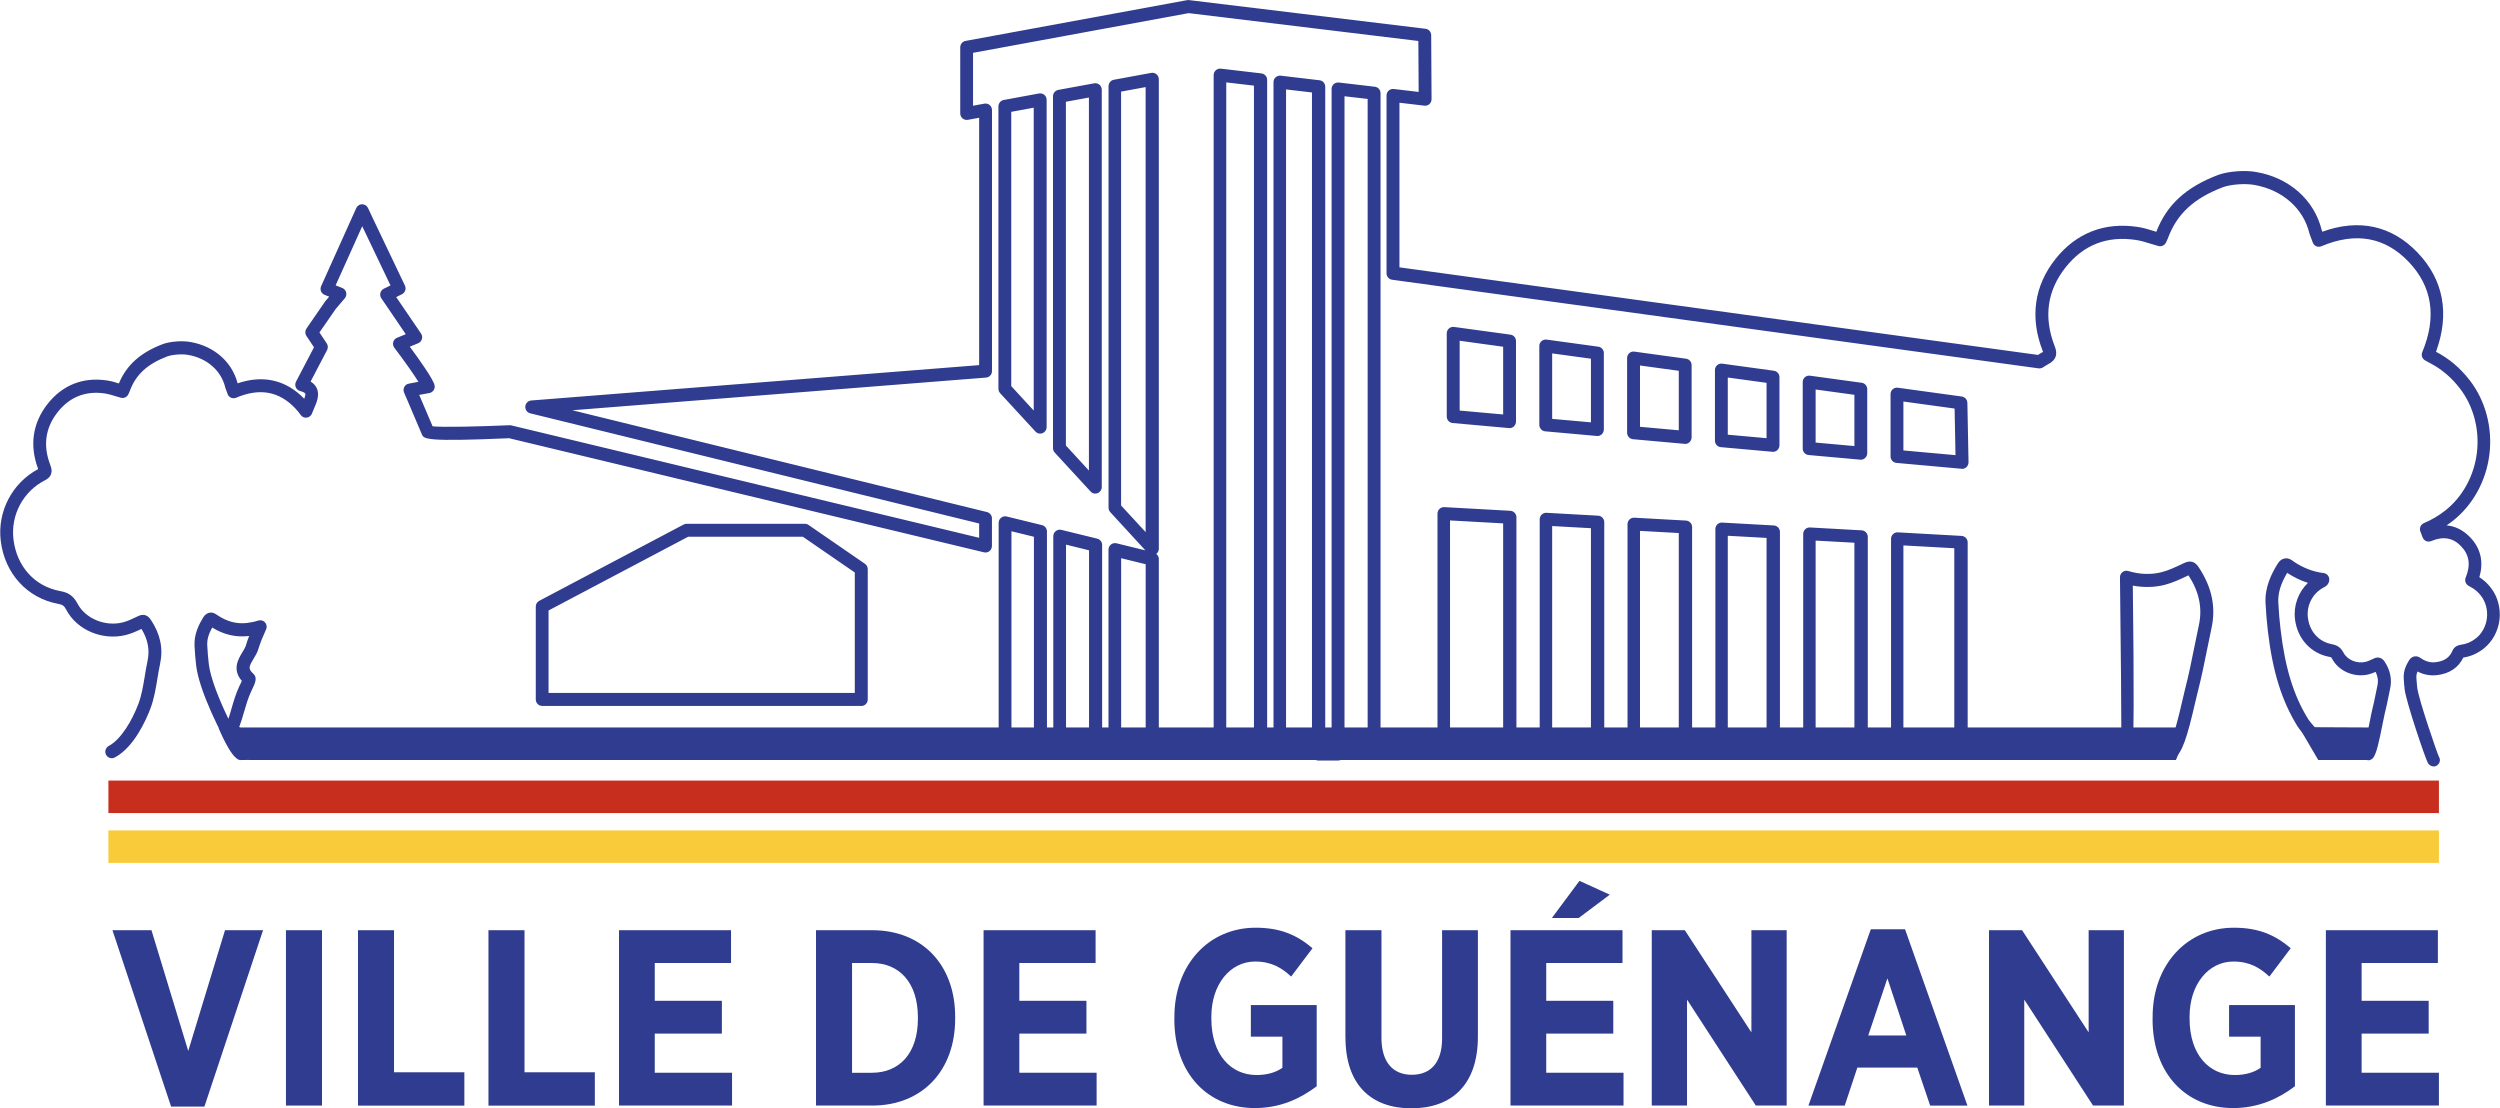 <svg width="203" height="90" viewBox="0 0 203 90" fill="none" xmlns="http://www.w3.org/2000/svg">
<g clip-path="url(#clip0_141_3210)">
<path d="M197.627 62.237C197.445 62.237 197.263 62.142 197.159 61.984C196.968 61.681 195.384 57.029 195.256 55.968C195.221 55.67 195.197 55.368 195.182 55.07C195.148 54.46 195.398 53.969 195.62 53.612C195.753 53.399 195.925 53.325 196.048 53.305C196.313 53.25 196.5 53.394 196.574 53.449C196.973 53.716 197.361 53.821 197.769 53.771C198.483 53.691 198.911 53.394 199.157 52.809C199.27 52.536 199.565 52.387 199.806 52.357C200.258 52.303 200.662 52.134 201.041 51.837C201.532 51.455 201.857 50.855 201.936 50.2C202.014 49.54 201.842 48.881 201.459 48.38C201.218 48.068 200.947 47.834 200.622 47.666C200.578 47.641 200.534 47.616 200.49 47.591L200.44 47.562C200.209 47.433 200.111 47.145 200.214 46.897C200.632 45.89 200.514 45.057 199.845 44.358C199.181 43.663 198.384 43.525 197.41 43.936C197.278 43.991 197.13 43.991 197.002 43.936C196.869 43.877 196.771 43.773 196.717 43.639L196.682 43.544C196.663 43.49 196.643 43.44 196.623 43.391C196.613 43.366 196.604 43.336 196.599 43.311C196.564 43.232 196.545 43.192 196.53 43.148C196.436 42.88 196.564 42.587 196.82 42.478C197.42 42.225 198.001 41.888 198.542 41.466C199.953 40.36 200.898 38.644 201.124 36.76C201.35 34.875 200.849 32.971 199.742 31.538C199.058 30.655 198.276 29.985 197.346 29.499C197.248 29.45 197.15 29.39 197.046 29.335L196.914 29.261C196.682 29.132 196.584 28.845 196.687 28.596C197.878 25.74 197.504 23.27 195.58 21.256C193.657 19.243 191.276 18.821 188.492 19.997C188.359 20.051 188.212 20.051 188.084 19.997C187.951 19.937 187.853 19.833 187.799 19.699L187.715 19.471C187.661 19.322 187.612 19.178 187.553 19.04C187.543 19.015 187.533 18.985 187.528 18.96C187.041 16.922 185.329 15.414 183.057 15.017C182.309 14.879 181.104 14.968 180.474 15.211C178.123 16.113 176.756 17.388 176.037 19.342C176.003 19.436 175.959 19.53 175.914 19.615L175.88 19.689C175.772 19.922 175.511 20.046 175.265 19.977C175.054 19.917 174.847 19.853 174.64 19.793C174.227 19.664 173.834 19.545 173.45 19.486C171.104 19.129 169.18 19.873 167.724 21.713C166.229 23.602 165.929 25.75 166.834 28.096C166.952 28.398 167.223 29.102 166.322 29.564C166.229 29.613 166.14 29.668 166.052 29.727C165.993 29.767 165.934 29.802 165.875 29.841C165.771 29.901 165.653 29.926 165.535 29.911L113.04 22.715C112.779 22.68 112.587 22.457 112.587 22.194V7.747C112.587 7.598 112.651 7.454 112.764 7.355C112.878 7.256 113.025 7.206 113.173 7.226L115.194 7.464L115.17 3.328L96.517 1.066L79.01 4.29V8.585L79.935 8.416C80.088 8.387 80.245 8.431 80.363 8.53C80.481 8.63 80.55 8.778 80.55 8.937V30.134C80.55 30.412 80.338 30.64 80.068 30.66L46.476 33.313L80.147 41.58C80.383 41.64 80.545 41.848 80.545 42.091V44.333C80.545 44.497 80.471 44.645 80.348 44.75C80.221 44.849 80.058 44.888 79.901 44.849L41.341 35.584C34.513 35.882 34.415 35.649 34.253 35.262C33.918 34.459 33.574 33.66 33.22 32.832L32.811 31.88C32.747 31.736 32.757 31.572 32.826 31.428C32.895 31.285 33.028 31.185 33.18 31.156C33.407 31.106 33.702 31.051 33.977 31.002C33.589 30.382 32.841 29.316 32.019 28.234C31.921 28.105 31.887 27.932 31.931 27.773C31.975 27.614 32.088 27.486 32.241 27.426L32.949 27.138L30.962 24.217C30.878 24.093 30.849 23.935 30.888 23.786C30.927 23.637 31.026 23.513 31.163 23.444L31.709 23.176L29.412 18.37L27.253 23.171L27.794 23.384C27.951 23.448 28.069 23.582 28.109 23.746C28.148 23.91 28.109 24.088 28.001 24.217L27.258 25.09L25.939 26.995L26.53 27.882C26.638 28.046 26.648 28.249 26.559 28.423L25.221 30.982C25.448 31.121 25.61 31.29 25.713 31.503C25.984 32.073 25.713 32.688 25.472 33.234C25.443 33.298 25.418 33.363 25.393 33.427L25.325 33.596C25.251 33.769 25.088 33.893 24.902 33.913C24.71 33.933 24.528 33.853 24.419 33.695C24.287 33.506 24.129 33.323 23.962 33.144C22.649 31.766 21.08 31.488 19.171 32.296C19.038 32.351 18.891 32.351 18.763 32.296C18.63 32.242 18.532 32.133 18.482 31.999L18.423 31.83C18.389 31.731 18.354 31.637 18.315 31.542C18.305 31.518 18.295 31.488 18.291 31.463C17.966 30.099 16.815 29.087 15.285 28.82C14.788 28.725 13.972 28.79 13.558 28.949C11.955 29.564 11.025 30.427 10.538 31.751C10.514 31.825 10.479 31.895 10.45 31.959L10.425 32.009C10.317 32.242 10.061 32.366 9.81 32.296C9.663 32.257 9.515 32.212 9.372 32.167C9.087 32.078 8.817 31.999 8.556 31.954C6.972 31.711 5.673 32.217 4.689 33.457C3.676 34.736 3.475 36.184 4.089 37.772C4.168 37.98 4.414 38.615 3.657 38.996C1.881 39.894 0.853 41.828 1.094 43.802C1.364 46.009 2.82 47.616 4.896 47.998C5.472 48.102 5.934 48.32 6.298 49.02C6.928 50.23 8.536 50.894 9.958 50.542C10.346 50.448 10.735 50.26 11.138 50.066L11.222 50.026C11.507 49.888 11.92 49.828 12.24 50.314C13.022 51.485 13.268 52.66 12.998 53.91C12.914 54.302 12.845 54.698 12.781 55.1C12.648 55.913 12.511 56.757 12.206 57.555C11.857 58.468 10.883 60.679 9.318 61.508C9.062 61.642 8.748 61.542 8.61 61.285C8.477 61.027 8.575 60.709 8.831 60.57C9.85 60.03 10.74 58.463 11.232 57.173C11.497 56.469 11.62 55.72 11.753 54.922C11.822 54.505 11.891 54.088 11.979 53.677C12.171 52.784 12.014 51.931 11.488 51.068C11.084 51.261 10.666 51.45 10.213 51.564C8.31 52.035 6.234 51.152 5.378 49.506C5.211 49.188 5.088 49.099 4.714 49.03C2.205 48.568 0.38 46.565 0.061 43.921C-0.229 41.536 0.99 39.21 3.101 38.089C2.378 36.175 2.643 34.34 3.878 32.782C5.093 31.25 6.77 30.595 8.718 30.898C9.043 30.947 9.353 31.041 9.653 31.136C10.268 29.653 11.399 28.636 13.19 27.952C13.785 27.724 14.788 27.644 15.477 27.773C17.385 28.105 18.846 29.385 19.294 31.126C21.365 30.422 23.229 30.848 24.705 32.381C24.774 32.197 24.818 32.029 24.784 31.954C24.764 31.914 24.656 31.825 24.37 31.751C24.218 31.711 24.085 31.602 24.021 31.453C23.957 31.304 23.962 31.136 24.036 30.992L25.497 28.2L24.882 27.277C24.759 27.099 24.764 26.861 24.882 26.682L26.417 24.455C26.417 24.455 26.436 24.425 26.451 24.416L26.732 24.088L26.363 23.945C26.23 23.89 26.122 23.786 26.067 23.652C26.013 23.518 26.018 23.369 26.077 23.235L28.93 16.892C29.014 16.704 29.201 16.585 29.402 16.585C29.619 16.595 29.791 16.699 29.88 16.887L30.293 17.765L32.88 23.186C33.003 23.448 32.9 23.761 32.639 23.89L32.172 24.123L34.189 27.084C34.277 27.218 34.302 27.381 34.258 27.535C34.213 27.689 34.1 27.813 33.953 27.872L33.274 28.15C34.046 29.192 35.172 30.779 35.286 31.28C35.315 31.418 35.291 31.557 35.217 31.676C35.143 31.795 35.025 31.88 34.887 31.909C34.735 31.944 34.498 31.984 34.243 32.029C34.174 32.038 34.105 32.053 34.036 32.063L34.189 32.415C34.508 33.164 34.823 33.893 35.128 34.617C35.925 34.702 38.798 34.642 41.38 34.528C41.429 34.528 41.479 34.528 41.523 34.543L79.507 43.668V42.508L43.053 33.561C42.802 33.501 42.635 33.263 42.654 33.005C42.674 32.748 42.88 32.539 43.136 32.519L79.507 29.648V9.562L78.587 9.731C78.435 9.755 78.278 9.716 78.159 9.616C78.041 9.517 77.972 9.369 77.972 9.21V3.844C77.972 3.591 78.15 3.368 78.4 3.323L96.404 0.01C96.458 2.26931e-05 96.507 2.26931e-05 96.561 0.01L115.75 2.336C116.011 2.366 116.208 2.589 116.213 2.857L116.242 8.054C116.242 8.208 116.178 8.352 116.07 8.451C115.962 8.55 115.809 8.6 115.662 8.58L113.635 8.342V21.708L165.486 28.82C165.604 28.745 165.722 28.666 165.85 28.601C165.87 28.591 165.885 28.582 165.894 28.577C165.885 28.547 165.875 28.512 165.855 28.463C164.817 25.779 165.176 23.215 166.898 21.038C168.58 18.916 170.897 18.013 173.598 18.43C174.06 18.499 174.508 18.638 174.936 18.772C174.99 18.787 175.039 18.806 175.093 18.821C175.939 16.634 177.484 15.211 180.086 14.214C180.892 13.906 182.299 13.797 183.224 13.971C185.89 14.432 187.917 16.233 188.517 18.663C188.536 18.712 188.556 18.767 188.576 18.816C191.547 17.735 194.213 18.315 196.313 20.517C198.424 22.724 198.93 25.497 197.804 28.562C198.871 29.122 199.771 29.881 200.549 30.888C201.823 32.539 202.403 34.726 202.142 36.884C201.882 39.046 200.795 41.02 199.161 42.3C198.999 42.428 198.832 42.547 198.665 42.662C199.373 42.721 200.017 43.048 200.578 43.629C201.439 44.531 201.69 45.642 201.321 46.867C201.68 47.09 201.99 47.378 202.265 47.735C202.816 48.449 203.067 49.397 202.959 50.329C202.846 51.261 202.374 52.119 201.665 52.675C201.168 53.062 200.618 53.305 200.022 53.394C199.614 54.227 198.886 54.708 197.868 54.822C197.327 54.882 196.8 54.783 196.304 54.525C196.23 54.703 196.2 54.857 196.21 55.016C196.225 55.294 196.249 55.571 196.279 55.844C196.387 56.766 197.863 61.066 198.04 61.453C198.197 61.696 198.114 62.004 197.873 62.162C197.789 62.217 197.696 62.242 197.602 62.242L197.627 62.237ZM108.618 61.756H107.054C106.763 61.756 106.532 61.518 106.532 61.23V7.509L104.427 7.261V60.62C104.427 60.913 104.191 61.146 103.905 61.146H102.341C102.051 61.146 101.82 60.908 101.82 60.62V6.953L99.572 6.69V60.967C99.572 61.26 99.336 61.493 99.05 61.493H93.551C93.261 61.493 93.029 61.255 93.029 60.967V45.816L91.037 45.325V60.268C91.037 60.56 90.801 60.794 90.516 60.794H88.952C88.662 60.794 88.43 60.556 88.43 60.268V44.685L86.561 44.224V60.536C86.561 60.828 86.325 61.061 86.04 61.061H84.475C84.185 61.061 83.954 60.823 83.954 60.536V43.584L82.129 43.138V60.124C82.129 60.417 81.893 60.65 81.608 60.65H80.043L40.539 60.908V60.883C40.249 60.908 39.708 60.908 38.626 60.908L33.908 60.898C30.967 60.893 27.479 60.883 24.415 60.883C24.434 60.927 24.449 60.977 24.459 61.027C24.503 61.314 24.311 61.587 24.026 61.632C23.982 61.637 19.294 61.84 18.876 61.156C17.966 59.683 16.166 56.087 15.929 54.049C15.87 53.553 15.826 53.037 15.797 52.477C15.742 51.499 16.151 50.706 16.51 50.121C16.667 49.868 16.864 49.783 17.002 49.754C17.297 49.694 17.513 49.858 17.622 49.932C18.423 50.473 19.205 50.681 20.042 50.587C20.376 50.547 20.686 50.483 20.966 50.389C21.163 50.324 21.38 50.384 21.522 50.537C21.66 50.696 21.694 50.919 21.606 51.108C21.375 51.618 21.139 52.159 20.981 52.695C20.898 52.987 20.74 53.245 20.588 53.493C20.214 54.108 20.125 54.306 20.568 54.703C20.932 55.031 20.711 55.487 20.455 56.017L20.386 56.166C20.14 56.692 19.988 57.223 19.825 57.783C19.707 58.195 19.584 58.616 19.422 59.043C19.623 59.152 19.805 59.296 19.983 59.43C20.194 59.588 20.484 59.812 20.622 59.812C24.238 59.812 29.648 59.822 33.918 59.831C37.337 59.836 40.293 59.846 40.514 59.841C40.524 59.841 40.529 59.841 40.539 59.841L80.048 59.583H81.091V42.453C81.091 42.29 81.165 42.136 81.293 42.037C81.421 41.938 81.583 41.898 81.74 41.938L84.613 42.642C84.849 42.701 85.012 42.91 85.012 43.153V59.995H85.528V43.539C85.528 43.376 85.602 43.222 85.73 43.123C85.858 43.024 86.02 42.984 86.177 43.024L89.094 43.738C89.33 43.797 89.493 44.006 89.493 44.249V59.717H90.009V44.63C90.009 44.467 90.083 44.313 90.211 44.214C90.339 44.115 90.501 44.075 90.659 44.115L93.005 44.69L90.152 41.585C90.063 41.486 90.014 41.357 90.014 41.228V6.998C90.014 6.745 90.196 6.522 90.442 6.477L93.482 5.917C93.635 5.892 93.792 5.932 93.91 6.031C94.028 6.13 94.097 6.279 94.097 6.437V44.556C94.097 44.725 94.018 44.879 93.89 44.978C94.018 45.077 94.097 45.231 94.097 45.399V60.437H98.549V6.095C98.549 5.946 98.613 5.803 98.726 5.703C98.839 5.604 98.986 5.56 99.134 5.574L102.43 5.961C102.695 5.991 102.892 6.219 102.892 6.487V60.094H103.409V6.666C103.409 6.517 103.473 6.373 103.586 6.274C103.699 6.175 103.846 6.13 103.994 6.145L107.147 6.517C107.413 6.547 107.609 6.775 107.609 7.043V60.704H108.126V7.221C108.126 7.072 108.19 6.928 108.303 6.829C108.416 6.73 108.564 6.685 108.711 6.7L111.638 7.043C111.904 7.072 112.1 7.3 112.1 7.568V60.184H113.138L116.724 60.104V41.704C116.724 41.561 116.783 41.422 116.887 41.323C116.99 41.223 117.133 41.174 117.275 41.179L122.637 41.476C122.912 41.491 123.134 41.724 123.134 42.002V59.96L125.023 59.921V42.166C125.023 42.022 125.082 41.883 125.185 41.784C125.288 41.685 125.431 41.63 125.574 41.64L129.769 41.873C130.045 41.888 130.266 42.121 130.266 42.399V59.807L132.155 59.767V42.562C132.155 42.419 132.214 42.28 132.317 42.181C132.421 42.081 132.563 42.027 132.706 42.037L136.902 42.27C137.177 42.285 137.399 42.518 137.399 42.795V59.653L139.288 59.613V42.959C139.288 42.815 139.347 42.676 139.45 42.577C139.553 42.478 139.696 42.424 139.839 42.434L144.034 42.667C144.31 42.681 144.531 42.914 144.531 43.192V59.499L146.42 59.459V43.356C146.42 43.212 146.479 43.073 146.582 42.974C146.686 42.875 146.828 42.82 146.971 42.83L151.167 43.063C151.442 43.078 151.664 43.311 151.664 43.589V59.36H153.553V43.753C153.553 43.609 153.612 43.47 153.715 43.371C153.818 43.272 153.961 43.217 154.104 43.227L159.278 43.515C159.554 43.529 159.775 43.763 159.775 44.04V59.519L172.255 59.861C172.26 58.249 172.215 52.933 172.142 46.877C172.142 46.709 172.215 46.55 172.348 46.451C172.481 46.352 172.653 46.317 172.815 46.366C173.725 46.644 174.655 46.679 175.506 46.465C176.087 46.322 176.672 46.039 177.238 45.771L177.351 45.717C178 45.409 178.33 45.756 178.526 46.049C179.604 47.666 179.948 49.288 179.574 51.004C179.446 51.589 179.328 52.179 179.21 52.769C178.989 53.87 178.758 55.006 178.472 56.117C178.408 56.365 178.335 56.692 178.246 57.059C177.611 59.816 177.188 61.195 176.524 61.577C176.273 61.721 175.954 61.632 175.811 61.379C175.668 61.126 175.757 60.803 176.008 60.66C176.411 60.347 177.001 57.788 177.223 56.821C177.311 56.439 177.39 56.102 177.454 55.849C177.734 54.768 177.961 53.647 178.177 52.561C178.295 51.966 178.418 51.37 178.546 50.775C178.851 49.382 178.576 48.053 177.705 46.718L177.68 46.728C177.065 47.021 176.431 47.324 175.747 47.497C174.926 47.7 174.055 47.715 173.184 47.552C173.293 56.227 173.273 60.638 173.125 60.784C173.022 60.888 172.879 60.932 172.742 60.937L159.608 60.575C159.514 60.669 159.382 60.724 159.239 60.724H154.064C153.853 60.724 153.676 60.6 153.592 60.422H151.605C151.521 60.6 151.339 60.724 151.133 60.724H146.937C146.769 60.724 146.622 60.645 146.523 60.521L144.369 60.57C144.275 60.665 144.143 60.724 144 60.724H139.804C139.725 60.724 139.652 60.704 139.583 60.675L113.148 61.26H111.574C111.284 61.26 111.053 61.022 111.053 60.734V8.034L109.174 7.816V61.23C109.174 61.523 108.938 61.756 108.652 61.756H108.618ZM133.168 59.643H136.317V43.282L133.168 43.108V59.643ZM126.036 59.643H129.184V42.89L126.036 42.716V59.643ZM117.742 59.643H122.056V42.498L117.742 42.26V59.643ZM140.296 43.505V59.578L143.444 59.509V43.678L140.296 43.505ZM154.556 59.355L158.688 59.469V44.517L154.556 44.288V59.355ZM147.429 43.897V59.42L150.577 59.35V44.07L147.429 43.897ZM17.228 50.959C16.923 51.509 16.8 51.961 16.83 52.427C16.859 52.962 16.898 53.458 16.957 53.935C17.085 55.036 17.789 56.806 18.546 58.368C18.64 58.091 18.723 57.803 18.807 57.51C18.974 56.935 19.146 56.335 19.427 55.735L19.506 55.576C19.54 55.507 19.594 55.393 19.638 55.288C18.827 54.366 19.358 53.498 19.683 52.958C19.805 52.759 19.919 52.571 19.963 52.417C20.042 52.154 20.13 51.891 20.233 51.638C20.204 51.638 20.174 51.643 20.15 51.648C19.137 51.762 18.158 51.529 17.238 50.959H17.228ZM91.032 41.045L93.025 43.207V7.072L91.032 7.439V41.05V41.045ZM192.28 61.726C192.172 61.726 192.058 61.691 191.965 61.622C191.734 61.448 191.69 61.116 191.862 60.883C192.029 60.62 192.324 59.102 192.452 58.453C192.521 58.091 192.58 57.798 192.619 57.654C192.727 57.238 192.816 56.801 192.9 56.375C192.949 56.142 192.993 55.904 193.047 55.67C193.131 55.288 193.082 54.926 192.9 54.554C192.723 54.634 192.536 54.708 192.334 54.758C191.168 55.045 189.889 54.5 189.363 53.483C189.304 53.374 189.299 53.364 189.151 53.339C187.641 53.062 186.544 51.861 186.352 50.274C186.22 49.163 186.628 48.077 187.405 47.328C186.82 47.145 186.259 46.872 185.718 46.515C185.172 47.447 184.96 48.177 185 48.94C185.039 49.709 185.098 50.418 185.182 51.103C185.546 54.227 186.239 56.479 187.43 58.403C187.548 58.592 187.976 59.073 188.32 59.464C188.738 59.935 189.097 60.337 189.26 60.585C189.417 60.828 189.348 61.156 189.107 61.314C188.866 61.473 188.541 61.404 188.384 61.16C188.271 60.982 187.887 60.55 187.548 60.169C187.12 59.688 186.712 59.231 186.549 58.964C185.275 56.9 184.532 54.515 184.149 51.227C184.065 50.517 184.006 49.788 183.962 48.995C183.888 47.666 184.454 46.57 184.951 45.766C185.098 45.533 185.28 45.389 185.501 45.35C185.831 45.285 186.077 45.469 186.21 45.568L186.264 45.608C187.021 46.118 187.833 46.431 188.674 46.53C188.945 46.56 189.146 46.798 189.137 47.071C189.137 47.224 189.073 47.507 188.714 47.686C187.804 48.147 187.277 49.134 187.4 50.151C187.538 51.286 188.286 52.109 189.348 52.308C189.806 52.392 190.086 52.6 190.297 53.002C190.602 53.587 191.389 53.915 192.093 53.741C192.29 53.691 192.496 53.592 192.713 53.493L192.762 53.468C193.096 53.31 193.416 53.399 193.623 53.711C194.09 54.416 194.243 55.155 194.08 55.908C194.031 56.137 193.982 56.365 193.938 56.598C193.849 57.034 193.76 57.486 193.642 57.932C193.608 58.066 193.554 58.334 193.49 58.666C193.165 60.332 192.964 61.185 192.708 61.528C192.604 61.666 192.447 61.736 192.29 61.736L192.28 61.726ZM69.935 57.322H44.027C43.736 57.322 43.505 57.084 43.505 56.796V49.253C43.505 49.054 43.613 48.876 43.786 48.787L55.512 42.592C55.586 42.553 55.67 42.533 55.754 42.533H65.36C65.463 42.533 65.567 42.562 65.655 42.627L70.235 45.781C70.378 45.88 70.461 46.044 70.461 46.218V56.801C70.461 57.094 70.225 57.327 69.94 57.327L69.935 57.322ZM44.543 56.266H69.409V46.485L65.193 43.584H55.876L44.543 49.57V56.266ZM88.942 40.083C88.799 40.083 88.656 40.023 88.558 39.914L85.641 36.745C85.553 36.646 85.504 36.517 85.504 36.388V7.821C85.504 7.568 85.686 7.35 85.931 7.3L88.848 6.765C89.001 6.74 89.158 6.78 89.276 6.879C89.394 6.978 89.463 7.127 89.463 7.286V39.552C89.463 39.77 89.33 39.964 89.129 40.043C89.065 40.068 89.001 40.078 88.937 40.078L88.942 40.083ZM86.551 36.175L88.42 38.208V7.92L86.551 8.263V36.175ZM159.323 38.064C159.323 38.064 159.293 38.064 159.278 38.064L153.99 37.588C153.72 37.563 153.513 37.335 153.513 37.062V32.004C153.513 31.85 153.577 31.706 153.69 31.607C153.804 31.508 153.956 31.458 154.104 31.483L159.298 32.197C159.554 32.232 159.746 32.45 159.751 32.708L159.844 37.533C159.844 37.682 159.785 37.826 159.677 37.93C159.578 38.02 159.451 38.074 159.318 38.074L159.323 38.064ZM154.556 36.576L158.786 36.958L158.713 33.174L154.556 32.604V36.576ZM151.098 37.325C151.098 37.325 151.069 37.325 151.054 37.325L146.858 36.948C146.587 36.923 146.381 36.695 146.381 36.423V31.027C146.381 30.873 146.445 30.729 146.558 30.63C146.671 30.531 146.824 30.486 146.971 30.506L151.167 31.081C151.428 31.116 151.62 31.339 151.62 31.602V36.8C151.62 36.948 151.556 37.087 151.447 37.191C151.349 37.281 151.226 37.33 151.093 37.33L151.098 37.325ZM147.429 35.937L150.577 36.219V32.058L147.429 31.627V35.937ZM143.971 36.685C143.971 36.685 143.941 36.685 143.926 36.685L139.73 36.309C139.46 36.284 139.253 36.056 139.253 35.783V30.05C139.253 29.896 139.317 29.752 139.43 29.653C139.543 29.554 139.696 29.504 139.843 29.529L144.039 30.104C144.3 30.139 144.492 30.362 144.492 30.625V36.16C144.492 36.309 144.428 36.447 144.32 36.551C144.221 36.641 144.098 36.69 143.966 36.69L143.971 36.685ZM140.296 35.297L143.444 35.58V31.086L140.296 30.655V35.297ZM136.838 36.041C136.838 36.041 136.808 36.041 136.794 36.041L132.598 35.664C132.327 35.639 132.121 35.411 132.121 35.138V29.073C132.121 28.919 132.185 28.775 132.298 28.676C132.411 28.577 132.563 28.527 132.711 28.552L136.907 29.127C137.168 29.162 137.359 29.385 137.359 29.648V35.515C137.359 35.664 137.295 35.803 137.187 35.907C137.089 35.996 136.966 36.046 136.833 36.046L136.838 36.041ZM133.168 34.657L136.317 34.94V30.109L133.168 29.678V34.657ZM129.71 35.401C129.71 35.401 129.681 35.401 129.666 35.401L125.47 35.024C125.2 34.999 124.993 34.771 124.993 34.498V28.096C124.993 27.942 125.057 27.798 125.17 27.699C125.283 27.6 125.436 27.555 125.583 27.575L129.779 28.15C130.04 28.185 130.232 28.408 130.232 28.671V34.875C130.232 35.024 130.173 35.163 130.06 35.267C129.961 35.356 129.838 35.406 129.705 35.406L129.71 35.401ZM126.036 34.012L129.184 34.295V29.127L126.036 28.696V34.012ZM84.466 35.212C84.323 35.212 84.18 35.153 84.082 35.044L81.209 31.924C81.121 31.825 81.072 31.696 81.072 31.567V8.639C81.072 8.387 81.254 8.163 81.499 8.119L84.372 7.588C84.525 7.563 84.682 7.603 84.8 7.702C84.918 7.801 84.987 7.95 84.987 8.109V34.682C84.987 34.9 84.854 35.093 84.653 35.173C84.588 35.198 84.525 35.208 84.461 35.208L84.466 35.212ZM82.114 31.354L83.939 33.338V8.744L82.114 9.081V31.354ZM122.578 34.761C122.578 34.761 122.548 34.761 122.534 34.761L117.954 34.349C117.683 34.325 117.477 34.097 117.477 33.824V27.069C117.477 26.915 117.541 26.771 117.654 26.672C117.767 26.573 117.92 26.523 118.067 26.548L122.647 27.173C122.907 27.208 123.099 27.431 123.099 27.694V34.235C123.099 34.384 123.035 34.523 122.927 34.627C122.829 34.717 122.706 34.766 122.573 34.766L122.578 34.761ZM118.525 33.338L122.056 33.655V28.155L118.525 27.669V33.338Z" fill="#303C8F"/>
<path d="M198.04 67.429H8.802V70.068H198.04V67.429Z" fill="#F9CA39"/>
<path d="M198.04 63.382H8.802V66.021H198.04V63.382Z" fill="#C82E1E"/>
<path d="M20.224 61.711H176.687L177.233 60.372L176.687 59.068H18.512L17.749 59.102C17.749 59.102 18.738 61.582 19.466 61.716L20.219 61.706L20.224 61.711Z" fill="#303C8F"/>
<path d="M192.929 59.073L192.427 61.711H188.241L186.677 59.043L192.929 59.073Z" fill="#303C8F"/>
<path d="M9.131 75.533H12.299L15.285 85.338L18.271 75.533H21.36L16.598 89.856H13.893L9.131 75.533Z" fill="#303C8F"/>
<path d="M23.219 75.533H26.146V89.772H23.219V75.533Z" fill="#303C8F"/>
<path d="M29.068 75.533H31.995V87.069H37.706V89.777H29.068V75.538V75.533Z" fill="#303C8F"/>
<path d="M39.663 75.533H42.59V87.069H48.301V89.777H39.663V75.538V75.533Z" fill="#303C8F"/>
<path d="M50.259 75.533H59.359V78.196H53.166V81.266H58.616V83.93H53.166V87.104H59.443V89.767H50.264V75.528L50.259 75.533Z" fill="#303C8F"/>
<path d="M66.26 75.533H70.82C74.918 75.533 77.559 78.38 77.559 82.551V82.734C77.559 86.905 74.918 89.772 70.82 89.772H66.26V75.533ZM69.187 78.196V87.109H70.801C73.019 87.109 74.534 85.541 74.534 82.715V82.61C74.534 79.783 73.019 78.196 70.801 78.196H69.187Z" fill="#303C8F"/>
<path d="M79.861 75.533H88.962V78.196H82.769V81.266H88.219V83.93H82.769V87.104H89.045V89.767H79.866V75.528L79.861 75.533Z" fill="#303C8F"/>
<path d="M95.361 82.754V82.571C95.361 78.36 98.126 75.33 101.957 75.33C103.935 75.33 105.288 75.9 106.576 76.996L104.84 79.297C104.092 78.603 103.266 78.077 101.913 78.077C99.896 78.077 98.362 79.927 98.362 82.551V82.715C98.362 85.646 99.955 87.292 102.031 87.292C102.858 87.292 103.605 87.089 104.132 86.702V84.178H101.569V81.614H106.916V88.205C105.622 89.182 103.989 89.975 101.894 89.975C98.101 89.975 95.356 87.208 95.356 82.754H95.361Z" fill="#303C8F"/>
<path d="M109.247 84.242V75.533H112.174V84.262C112.174 86.275 113.124 87.272 114.639 87.272C116.154 87.272 117.098 86.295 117.098 84.321V75.533H120.005V84.177C120.005 88.106 117.865 89.995 114.599 89.995C111.333 89.995 109.252 88.081 109.252 84.237L109.247 84.242Z" fill="#303C8F"/>
<path d="M122.647 75.533H131.747V78.196H125.554V81.266H130.999V83.93H125.554V87.104H131.83V89.767H122.652V75.528L122.647 75.533ZM128.254 71.526L130.714 72.647L128.19 74.541H126.011L128.249 71.531L128.254 71.526Z" fill="#303C8F"/>
<path d="M134.128 75.533H136.808L142.214 83.83V75.533H145.077V89.772H142.573L136.986 81.167V89.772H134.123V75.533H134.128Z" fill="#303C8F"/>
<path d="M151.905 75.454H154.689L159.756 89.777H156.73L155.683 86.687H150.818L149.79 89.777H146.843L151.91 75.454H151.905ZM154.792 84.078L153.258 79.441L151.703 84.078H154.792Z" fill="#303C8F"/>
<path d="M161.512 75.533H164.192L169.598 83.83V75.533H172.461V89.772H169.957L164.37 81.167V89.772H161.507V75.533H161.512Z" fill="#303C8F"/>
<path d="M174.793 82.754V82.571C174.793 78.36 177.557 75.33 181.389 75.33C183.367 75.33 184.719 75.9 186.008 76.996L184.272 79.297C183.524 78.603 182.698 78.077 181.345 78.077C179.328 78.077 177.793 79.927 177.793 82.551V82.715C177.793 85.646 179.387 87.292 181.463 87.292C182.289 87.292 183.037 87.089 183.563 86.702V84.178H181.001V81.614H186.348V88.205C185.054 89.182 183.421 89.975 181.325 89.975C177.533 89.975 174.788 87.208 174.788 82.754H174.793Z" fill="#303C8F"/>
<path d="M188.856 75.533H197.956V78.196H191.763V81.266H197.209V83.93H191.763V87.104H198.04V89.767H188.861V75.528L188.856 75.533Z" fill="#303C8F"/>
</g>
<defs>
<clipPath id="clip0_141_3210">
<rect width="203" height="90" fill="white"/>
</clipPath>
</defs>
</svg>

